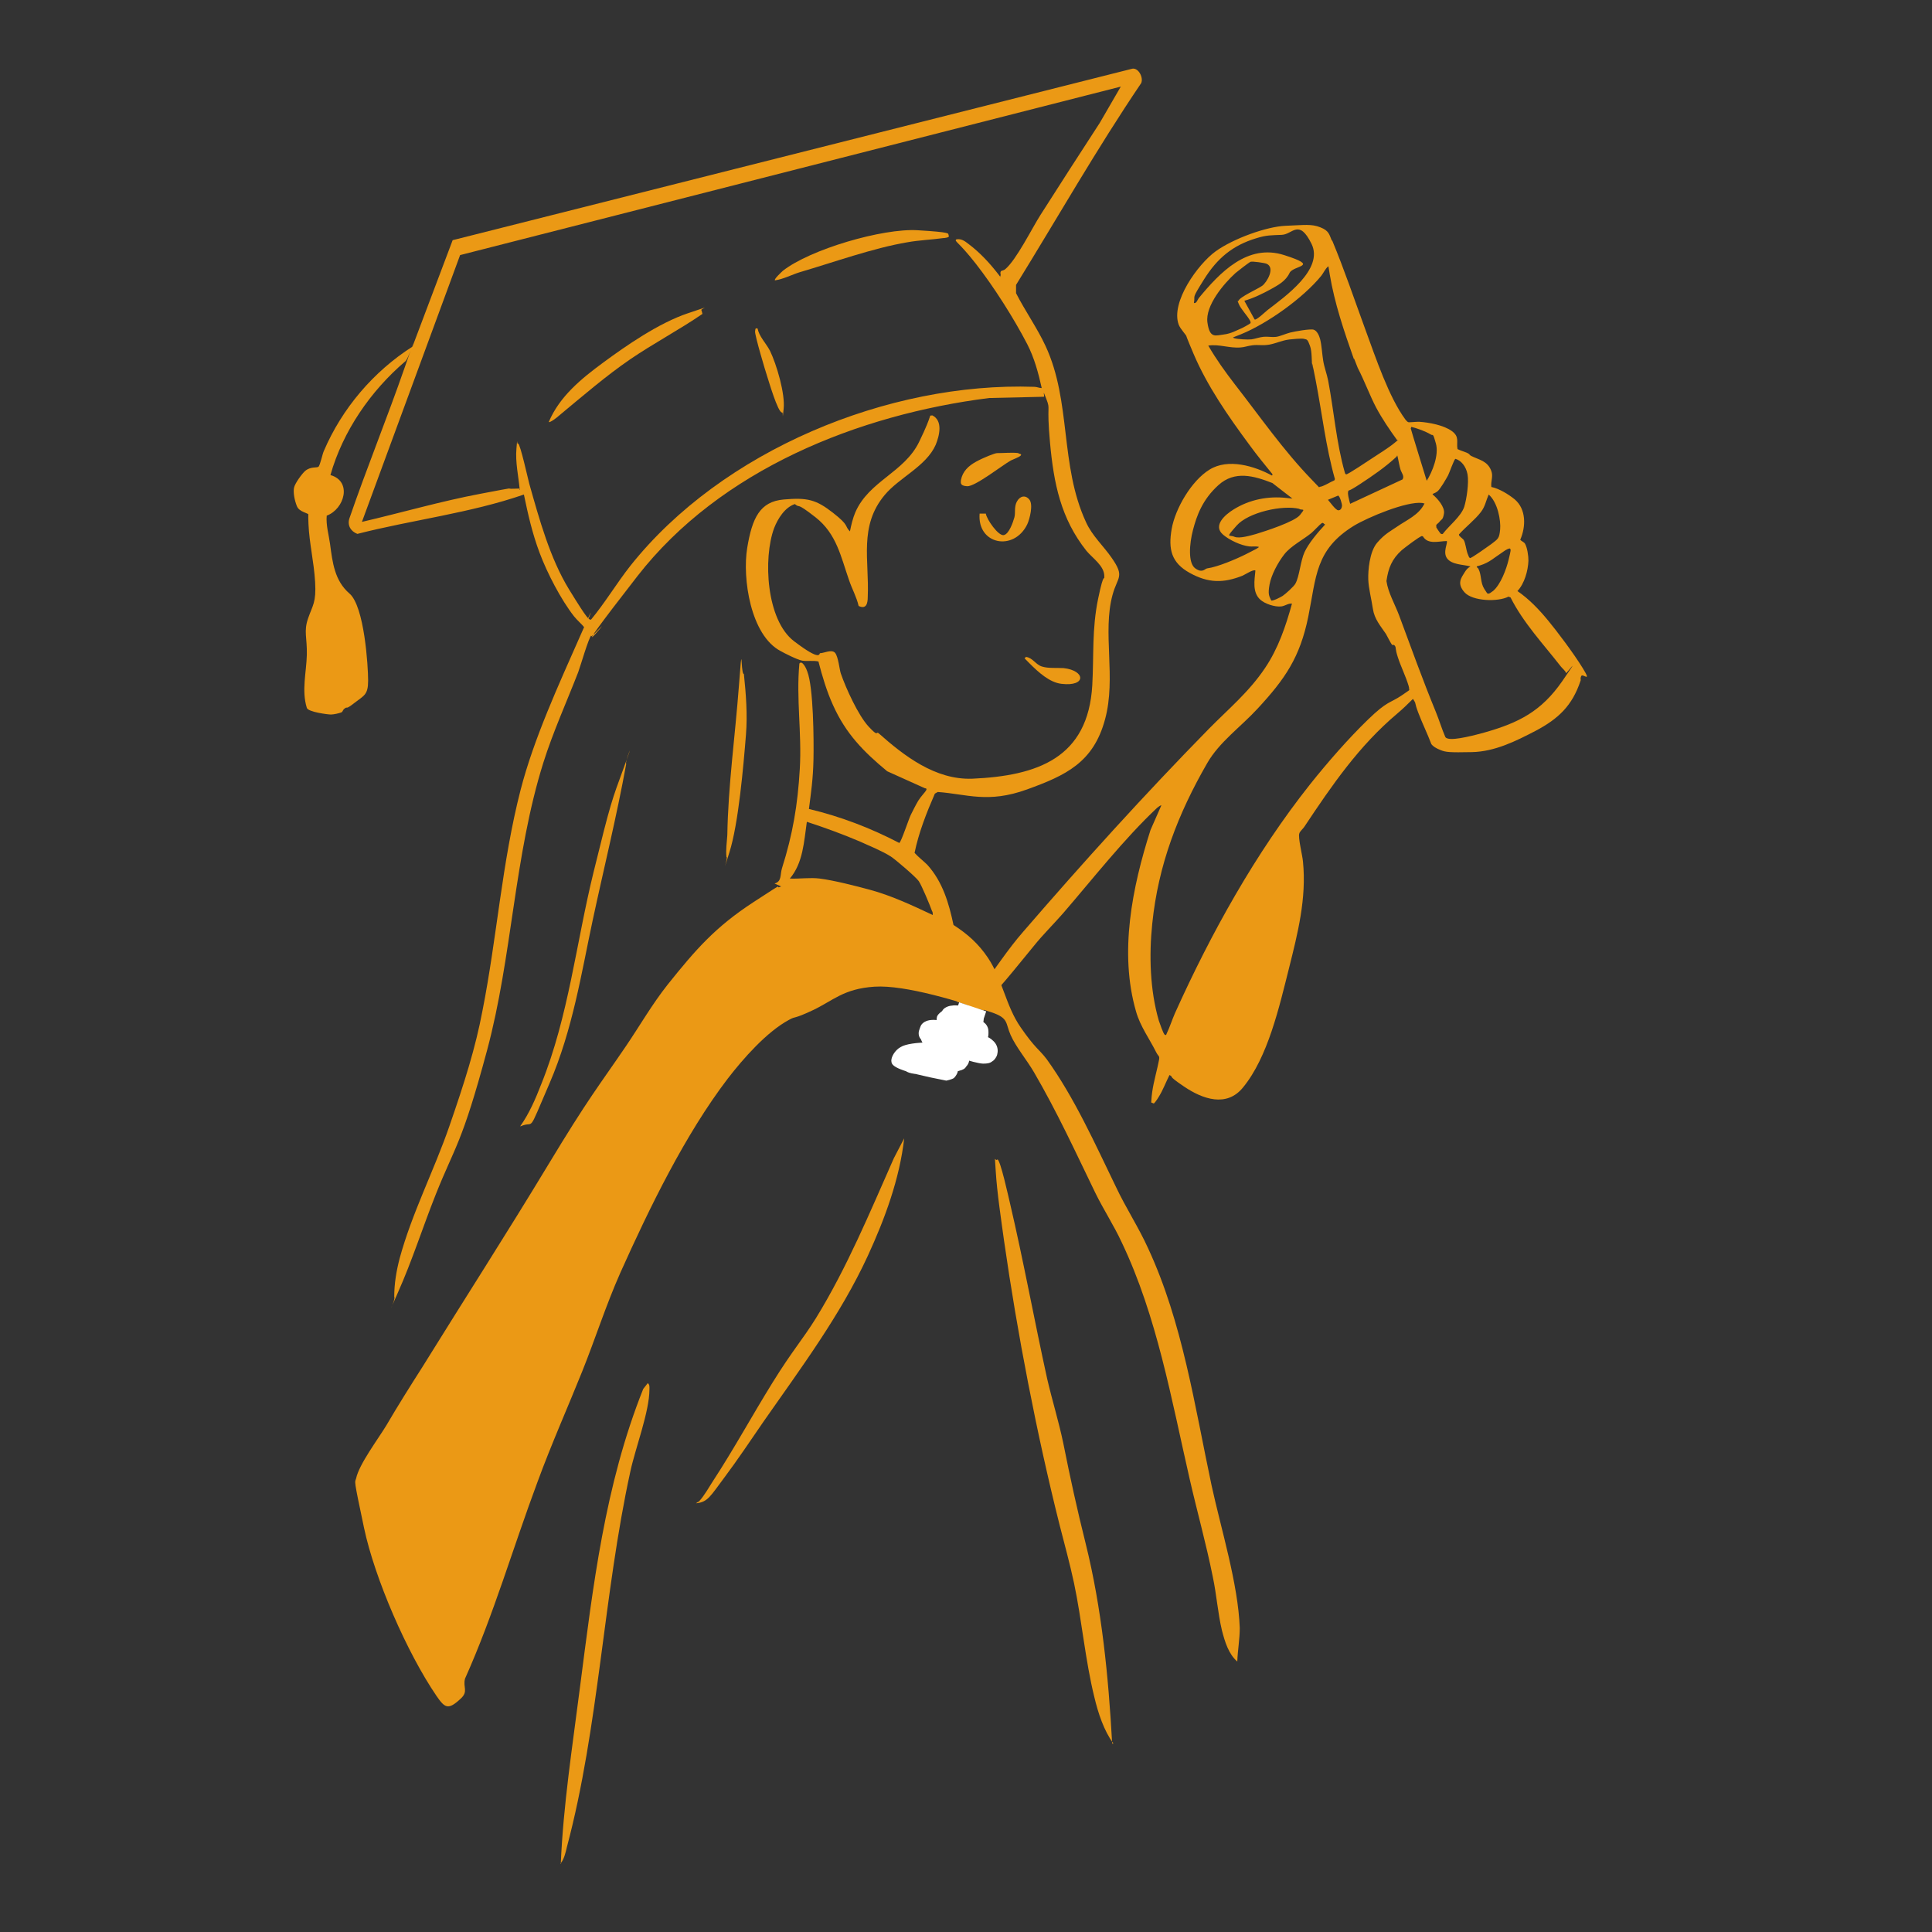 <svg version="1.0" preserveAspectRatio="xMidYMid meet" height="500" viewBox="0 0 375 375" zoomAndPan="magnify" width="500" xmlns:xlink="http://www.w3.org/1999/xlink" xmlns="http://www.w3.org/2000/svg"><rect x="0" y="0" width="375" height="375" fill="#333333" stroke="none"/><defs><clipPath id="6f36be30da"><path clip-rule="nonzero" d="M 187 43 L 309 43 L 309 215 L 187 215 Z M 187 43"></path></clipPath><clipPath id="94c2b8ddc4"><path clip-rule="nonzero" d="M 236.004 36.066 L 332.375 73.816 L 270.281 232.336 L 173.91 194.59 Z M 236.004 36.066"></path></clipPath><clipPath id="b589d50ff3"><path clip-rule="nonzero" d="M 236.004 36.066 L 332.375 73.816 L 270.281 232.336 L 173.91 194.59 Z M 236.004 36.066"></path></clipPath><clipPath id="0e3b564860"><path clip-rule="nonzero" d="M 57 13.168 L 240.602 13.168 L 240.602 332 L 57 332 Z M 57 13.168"></path></clipPath><clipPath id="def06ed73e"><path clip-rule="nonzero" d="M 108 268 L 127 268 L 127 361.918 L 108 361.918 Z M 108 268"></path></clipPath><clipPath id="a60ce73188"><path clip-rule="nonzero" d="M 173 197 L 193.664 197 L 193.664 209.762 L 173 209.762 Z M 173 197"></path></clipPath><clipPath id="3a4ea050fb"><path clip-rule="nonzero" d="M 183.676 209.75 C 174.301 207.949 173.102 206.977 173.027 206.074 C 172.875 205.25 173.703 203.824 174.828 203.227 C 176.777 202.027 183.453 202.176 185.703 202.852 C 186.828 203.227 187.801 203.75 188.027 204.5 C 188.328 205.176 187.875 206.676 187.352 207.277 C 186.977 207.652 186.301 207.875 185.703 207.875 C 185.027 207.801 184.352 207.277 183.527 206.676 C 182.176 205.699 179.551 203.527 178.875 202.027 C 178.426 201.051 178.352 199.852 178.727 199.102 C 179.027 198.5 179.777 198.051 180.75 197.977 C 183 197.676 190.801 200.375 192.602 201.875 C 193.352 202.477 193.652 203.227 193.652 203.977 C 193.652 204.652 193.277 205.625 192.602 206 C 191.625 206.602 189.301 206.301 187.652 205.699 C 185.551 204.875 182.027 202.176 181.277 200.824 C 180.977 200.152 181.051 199.551 181.203 198.949 C 181.426 198.426 181.875 197.824 182.402 197.527 C 182.852 197.227 183.602 197.074 184.203 197.227 C 184.801 197.375 186.078 198.727 186.078 198.727 C 186.078 198.727 183.977 197.449 184.051 197.152 C 184.125 196.926 185.402 197.074 186.301 197.152 C 187.652 197.301 190.125 197.676 191.027 198.5 C 191.625 199.102 191.926 200.074 191.852 200.75 C 191.852 201.352 191.551 202.027 191.027 202.402 C 190.203 203 187.953 203.449 186.828 203.074 C 185.703 202.777 184.277 200.75 184.125 200.902 C 184.051 200.977 184.875 202.176 184.801 202.176 C 184.652 202.25 183.977 201.875 183.75 201.5 C 183.375 200.902 183 199.777 183.227 199.027 C 183.453 198.277 184.727 197.227 185.551 197.152 C 186.375 197.074 187.801 197.902 188.176 198.652 C 188.551 199.25 188.402 200.449 188.027 201.125 C 187.727 201.727 186.676 202.324 185.926 202.402 C 185.25 202.477 184.125 201.949 183.676 201.426 C 183.227 200.824 183 199.625 183.227 198.949 C 183.602 198.199 185.027 197.152 185.852 197.152 C 186.602 197.074 187.652 197.75 188.027 198.352 C 188.402 199.027 188.477 200.152 188.176 200.824 C 187.875 201.5 186.977 202.25 186.227 202.402 C 185.477 202.477 183.902 201.5 183.902 201.574 C 183.828 201.652 184.727 202.25 184.801 202.176 C 184.801 202.176 183.602 201.5 183.375 200.902 C 183.152 200.301 183.078 199.102 183.453 198.5 C 183.902 197.75 185.328 197 186.152 197.152 C 187.125 197.301 188.926 200.074 188.926 200.074 C 188.926 200.074 186.602 198.125 186.828 197.824 C 186.977 197.449 190.203 197.902 191.027 198.5 C 191.551 198.875 191.852 199.551 191.852 200.152 C 191.926 200.824 191.625 201.949 191.027 202.402 C 190.277 203 188.777 203.152 187.5 203.074 C 185.703 202.926 182.027 201.949 181.277 200.824 C 180.902 200.152 181.051 199.027 181.5 198.426 C 181.953 197.75 183.375 197.074 184.203 197.227 C 184.875 197.375 185.102 198.574 186 199.176 C 187.5 200.152 191.402 200.676 192.602 201.875 C 193.352 202.625 193.727 203.824 193.578 204.574 C 193.5 205.102 193.051 205.699 192.602 206 C 192.152 206.375 191.625 206.449 190.801 206.449 C 189 206.375 183.977 204.574 181.801 203.527 C 180.375 202.852 179.027 202.25 178.578 201.5 C 178.203 200.902 178.277 200.227 178.5 199.699 C 178.652 199.176 179.027 198.5 179.625 198.277 C 180.301 197.977 181.578 197.977 182.477 198.5 C 183.676 199.176 184.652 201.949 185.703 202.852 C 186.375 203.449 187.352 203.375 187.727 203.977 C 188.176 204.5 188.25 205.625 188.027 206.227 C 187.801 206.902 187.203 207.426 186.301 207.801 C 184.352 208.551 176.852 209.074 175.727 207.801 C 175.125 206.977 175.652 204.574 176.551 203.977 C 177.828 203.074 182.777 204.652 184.203 205.25 C 184.875 205.477 185.25 205.777 185.551 206.152 C 185.852 206.602 186 207.277 185.926 207.727 C 185.926 208.25 185.551 208.852 185.176 209.227 C 184.801 209.527 183.676 209.75 183.676 209.75"></path></clipPath><clipPath id="eb70760667"><path clip-rule="nonzero" d="M 184.605 196.613 L 188.863 196.613 L 188.863 200.297 L 184.605 200.297 Z M 184.605 196.613"></path></clipPath><clipPath id="34ab318c5e"><path clip-rule="nonzero" d="M 188.852 197.902 C 186.977 200.977 185.176 200.375 184.801 199.777 C 184.426 199.102 184.727 197.301 185.328 196.852 C 185.926 196.324 188.328 197 188.328 197"></path></clipPath><clipPath id="c1a38e50b5"><path clip-rule="nonzero" d="M 183.918 196.746 L 190.09 196.746 L 190.09 206.523 L 183.918 206.523 Z M 183.918 196.746"></path></clipPath><clipPath id="d9447a9ad2"><path clip-rule="nonzero" d="M 190.051 199.551 C 188.027 205.852 187.801 206.152 187.277 206.301 C 186.75 206.527 185.625 206.602 185.102 206.227 C 184.5 205.852 183.902 204.352 183.977 203.602 C 184.125 202.926 184.875 202.176 185.477 201.949 C 186.078 201.727 187.125 201.949 187.652 202.324 C 188.176 202.699 188.703 203.676 188.625 204.277 C 188.625 204.949 188.102 205.852 187.5 206.227 C 186.977 206.527 185.926 206.602 185.328 206.375 C 184.727 206.074 184.125 205.477 183.977 204.652 C 183.676 203.152 185.027 199.25 185.703 197.977 C 186.078 197.375 186.453 197.074 186.902 196.926 C 187.426 196.699 188.102 196.699 188.551 196.852 C 189 197 189.527 197.449 189.828 197.902 C 190.051 198.352 190.051 199.551 190.051 199.551"></path></clipPath><clipPath id="87af3f4da3"><path clip-rule="nonzero" d="M 184.625 196.527 L 189.359 196.527 L 189.359 201.301 L 184.625 201.301 Z M 184.625 196.527"></path></clipPath><clipPath id="107b329f8f"><path clip-rule="nonzero" d="M 188.777 197.449 C 189.453 199.324 189.152 200.301 188.625 200.676 C 188.176 201.125 187.203 201.352 186.602 201.199 C 186 201.051 185.25 200.375 185.027 199.777 C 184.801 199.176 184.953 198.199 185.328 197.676 C 185.703 197.227 186.602 196.699 187.203 196.777 C 187.801 196.777 188.703 197.301 189.078 197.824 C 189.375 198.352 189.453 199.324 189.227 199.926 C 189 200.449 188.176 201.125 187.578 201.277 C 186.902 201.352 185.625 200.75 185.176 200.227 C 184.801 199.852 184.652 199.176 184.652 198.727 C 184.652 198.199 184.953 197.602 185.328 197.227 C 185.625 196.852 186.227 196.551 186.75 196.551 C 187.277 196.477 188.328 197 188.328 197"></path></clipPath><clipPath id="df2e9fae63"><path clip-rule="nonzero" d="M 185.016 197.066 L 189.312 197.066 L 189.312 200.672 L 185.016 200.672 Z M 185.016 197.066"></path></clipPath><clipPath id="9ea22e1e98"><path clip-rule="nonzero" d="M 189.301 198.352 C 187.426 201.352 185.625 200.824 185.25 200.152 C 184.801 199.551 185.176 197.676 185.777 197.227 C 186.375 196.777 188.703 197.449 188.703 197.449"></path></clipPath><clipPath id="a0a3018bd7"><path clip-rule="nonzero" d="M 182.383 195.105 L 190.922 195.105 L 190.922 200.266 L 182.383 200.266 Z M 182.383 195.105"></path></clipPath><clipPath id="b4438644aa"><path clip-rule="nonzero" d="M 188.625 200.227 C 183.375 199.477 183 199.25 182.777 198.801 C 182.477 198.199 182.551 196.625 183 196.027 C 183.375 195.5 184.352 195.125 185.027 195.199 C 185.625 195.277 186.527 195.875 186.828 196.477 C 187.051 197 187.051 198.051 186.75 198.652 C 186.453 199.176 185.625 199.777 184.953 199.852 C 184.277 199.926 183.375 199.477 182.926 199.027 C 182.551 198.5 182.25 197.449 182.477 196.852 C 182.777 196.176 183.75 195.426 184.727 195.199 C 186.152 194.902 189.676 195.727 190.5 196.699 C 190.953 197.227 191.027 198.199 190.727 198.801 C 190.5 199.402 188.625 200.227 188.625 200.227"></path></clipPath><clipPath id="ca366b318e"><path clip-rule="nonzero" d="M 181.789 195.398 L 190.027 195.398 L 190.027 200.348 L 181.789 200.348 Z M 181.789 195.398"></path></clipPath><clipPath id="1cb45b5058"><path clip-rule="nonzero" d="M 187.875 200.227 C 182.852 200 182.477 199.699 182.176 199.25 C 181.875 198.727 181.652 197.676 181.953 197.152 C 182.328 196.477 183.676 195.652 184.352 195.652 C 185.027 195.652 185.852 196.324 186.152 196.926 C 186.453 197.449 186.453 198.5 186.152 199.027 C 185.852 199.625 185.027 200.227 184.352 200.301 C 183.75 200.375 182.777 200 182.328 199.477 C 181.953 199.027 181.652 197.977 181.875 197.375 C 182.176 196.625 183.227 195.949 184.125 195.652 C 185.25 195.277 187.426 195.426 188.402 195.727 C 189 195.949 189.527 196.176 189.75 196.699 C 190.051 197.301 190.125 198.652 189.75 199.25 C 189.453 199.852 187.875 200.227 187.875 200.227"></path></clipPath></defs><g clip-path="url(#6f36be30da)"><g clip-path="url(#94c2b8ddc4)"><g clip-path="url(#b589d50ff3)"><path fill-rule="nonzero" fill-opacity="1" d="M 258.574 46.672 C 260.949 52.383 262.84 58.02 264.957 63.801 C 267.078 69.582 269.59 77.113 272.793 81.441 C 272.949 81.617 273.141 81.863 273.336 81.941 C 273.535 82.016 274.969 81.84 275.473 81.867 C 277.41 82 280.172 82.512 281.773 83.652 C 283.375 84.793 282.637 85.809 282.902 87.168 C 283.473 87.449 284.086 87.629 284.68 87.863 C 285.27 88.094 285.191 88.293 285.52 88.477 C 287.09 89.262 288.727 89.449 289.449 91.383 C 289.879 92.461 289.324 93.438 289.469 94.52 C 290.996 94.836 292.785 95.934 293.996 96.918 C 296.262 98.832 296.188 102.219 295.086 104.746 C 295.125 104.934 295.766 105.184 295.984 105.496 C 296.434 106.242 296.684 107.934 296.668 108.84 C 296.586 110.797 295.902 113.266 294.535 114.723 C 296.82 116.301 298.715 118.293 300.453 120.398 C 302.191 122.5 305.379 126.711 307.223 129.707 C 309.066 132.707 307.16 130.594 306.91 131.234 C 306.656 131.879 306.914 131.809 306.777 132.152 C 305.168 136.988 302.469 139.516 298.086 141.84 C 294.223 143.855 290.125 145.895 285.707 145.984 C 281.285 146.074 280.637 145.992 279.648 145.605 C 278.664 145.219 278.129 144.84 277.828 144.438 C 277.047 142.367 276.059 140.383 275.277 138.312 C 274.492 136.242 274.91 136.633 274.441 135.938 C 273.977 135.242 274.402 135.75 274.184 135.723 C 273.246 136.664 272.238 137.637 271.223 138.492 C 263.746 144.785 258.535 152.418 253.152 160.5 C 252.879 160.906 252.301 161.363 252.195 161.777 C 251.906 162.516 252.828 166.121 252.906 167.234 C 253.625 174.402 251.883 181.18 250.172 188.02 C 248.312 195.375 246.109 205.215 241.242 211.105 C 238.07 214.988 233.422 213.336 229.824 210.902 C 226.223 208.469 228.031 209.234 227 208.66 C 226.273 210.082 225.723 211.633 224.848 212.996 C 224.664 213.32 223.953 214.41 223.617 214.391 C 223.402 214.363 223.457 213.93 223.465 213.762 C 223.594 211.254 224.164 209.367 224.707 206.965 C 225.25 204.559 225.02 205.438 224.41 204.23 C 223.102 201.609 221.312 199.203 220.504 196.324 C 217.188 184.891 219.773 172.188 223.312 161.109 L 225.426 156.301 C 225.121 156.352 224.836 156.637 224.613 156.777 C 218.121 162.887 212.172 170.52 206.332 177.281 C 204.48 179.402 202.445 181.395 200.672 183.602 C 197 188.027 193.688 192.422 189.402 196.379 C 188.875 196.855 188.23 197.344 187.535 196.789 C 186.844 196.23 187.676 195.418 187.859 195.094 C 188.48 193.797 189.496 192.945 190.324 191.848 C 193.047 188.242 195.656 184.199 198.633 180.812 C 210.199 167.414 222.145 154.215 234.562 141.547 C 238.441 137.602 242.383 134.367 245.531 129.68 C 248.09 125.902 249.574 121.531 250.773 117.16 C 250.008 117.086 249.457 117.613 248.684 117.707 C 247.434 117.844 245.52 117.207 244.637 116.406 C 243.031 114.98 243.508 112.605 243.672 110.734 C 243.266 110.461 241.648 111.539 241.168 111.746 C 237.469 113.199 234.566 113.203 230.957 111.219 C 227.352 109.238 226.73 106.605 227.422 102.664 C 228.113 98.723 231.262 93.297 234.781 91.145 C 238.387 88.914 243.477 90.453 246.906 92.309 L 247 92.059 C 245.504 90.219 243.922 88.293 242.48 86.305 C 238.387 80.773 234.309 74.906 231.648 68.629 C 228.984 62.348 230.98 66.547 230.574 65.703 C 230.164 64.859 229.152 63.949 228.781 63.008 C 227.195 58.629 232.527 51.27 235.941 48.793 C 239.359 46.316 245.859 43.969 249.559 43.824 C 253.258 43.68 254.547 43.441 256.273 44.121 C 258 44.797 257.996 45.535 258.508 46.703 Z M 231.684 58.793 C 232.227 59.008 232.438 58.18 232.672 57.871 C 236.789 52.883 242.133 47.234 249.266 49.516 C 256.398 51.797 251.012 51.449 250.293 52.992 C 249.578 54.531 248.125 55.328 246.676 56.129 C 245.223 56.926 243.312 57.883 241.523 58.379 L 243.52 62.008 C 243.824 62.242 245.664 60.457 246.062 60.156 C 249.332 57.625 257.012 52.266 254.562 47.32 C 252.117 42.379 250.898 45.488 248.812 45.582 C 246.727 45.676 245.84 45.613 243.828 46.246 C 239.242 47.637 236.277 50.121 233.699 54.23 C 231.121 58.344 232.055 57.117 231.734 58.812 Z M 262.777 69.664 C 260.887 64.312 259.035 58.863 258.102 53.262 C 257.164 47.656 258.062 51.766 257.793 51.719 C 257.219 52.176 256.906 52.965 256.461 53.527 C 252.945 57.844 245.996 62.805 240.852 64.891 C 235.711 66.973 239.762 65.203 239.301 65.363 C 239.371 65.617 239.391 65.57 239.586 65.648 C 240.25 65.848 242.258 65.953 242.918 65.867 C 243.574 65.785 244.449 65.445 245.273 65.371 C 246.102 65.297 246.879 65.484 247.656 65.391 C 248.434 65.297 249.551 64.77 250.438 64.547 C 251.32 64.324 254.32 63.789 254.98 63.992 C 255.641 64.191 256.059 65.156 256.242 65.852 C 256.547 67.109 256.617 68.676 256.832 70.012 C 257.051 71.348 257.539 72.566 257.805 73.922 C 258.902 79.699 259.398 85.988 261.004 91.625 C 261.047 91.812 261.086 92 261.281 92.074 C 261.531 92.172 265.633 89.398 266.242 89.008 C 267.633 88.074 269.418 87.008 270.68 85.965 C 271.941 84.922 271.188 85.539 271.176 85.422 C 269.734 83.434 268.254 81.258 267.105 79.102 C 265.957 76.945 264.824 73.883 263.527 71.379 L 262.844 69.633 Z M 245.824 51.184 C 245.426 51.027 243.062 50.672 242.719 50.82 C 242.375 50.973 240.332 52.562 239.82 52.988 C 237.535 55.051 233.922 59.328 234.359 62.574 C 234.797 65.82 235.992 65.094 237.477 64.934 C 238.961 64.773 240.156 64.047 240.617 63.887 C 241.078 63.727 242.688 62.82 242.727 62.723 C 242.766 62.621 242.723 62.434 242.664 62.297 C 242.145 61.297 240.836 59.988 240.434 58.977 C 240.035 57.965 240.285 58.633 240.383 58.387 C 240.691 57.598 244.125 56.098 244.996 55.469 C 245.867 54.844 247.648 51.898 245.773 51.164 Z M 253.141 65.777 C 252.629 65.633 250.84 65.84 250.25 65.895 C 248.812 66.074 247.676 66.652 246.387 66.887 C 245.102 67.121 244.172 66.875 243.09 67.02 C 242.012 67.164 241.578 67.395 240.82 67.438 C 238.695 67.633 236.594 66.75 234.527 67.082 C 236.055 69.727 237.824 72.184 239.711 74.633 C 244.559 80.855 249.105 87.418 254.617 93.109 C 260.129 98.797 255.504 94.48 256.125 94.496 C 256.742 94.508 258.34 93.484 259.008 93.234 L 259.105 92.988 C 257.316 86.652 256.609 80.172 255.363 73.762 C 254.117 67.355 254.84 72.191 254.746 71.414 C 254.531 70.078 254.707 68.324 254.262 67.125 C 253.82 65.93 253.723 65.891 253.191 65.797 Z M 276.875 93.402 C 278.062 91.531 279.316 88.324 278.711 86.094 C 278.105 83.863 278.148 84.621 277.742 84.348 C 276.586 83.668 275.188 83.176 273.941 82.859 L 273.828 83.156 C 273.777 83.137 276.941 93.371 276.941 93.371 Z M 278.746 102.273 C 278.73 102.324 279.555 103.559 279.652 103.598 C 279.801 103.656 279.898 103.695 280.039 103.633 C 281.227 102.051 283.586 100.242 284.203 98.379 C 284.684 96.859 285.133 93.676 284.848 92.082 C 284.559 90.492 283.578 89.367 282.5 89.059 C 282.246 89.129 281.32 91.785 281.078 92.258 C 280.688 92.961 279.582 94.918 279.004 95.375 C 278.426 95.832 277.992 95.773 278.082 95.98 C 278.984 96.73 280.492 98.406 280.273 99.684 C 280.059 100.965 279.801 100.75 279.438 101.238 C 279.078 101.723 278.605 101.766 278.816 102.246 Z M 272.227 93.059 C 272.645 92.426 272.039 91.793 271.836 91.145 C 271.637 90.496 271.48 89.582 271.32 88.836 C 271.156 88.086 271.219 88.512 271.043 88.668 C 268.891 90.672 266.402 92.375 263.953 93.977 C 261.504 95.578 261.953 95.016 261.738 95.27 C 261.438 95.609 261.922 97.277 262.062 97.789 Z M 288.957 95.973 C 288.406 97.234 288.285 98.27 287.457 99.367 C 286.289 100.902 284.504 102.254 283.188 103.73 C 283.07 104.027 283.953 104.539 284.121 104.836 C 284.461 105.422 284.578 106.723 284.859 107.457 C 285.141 108.195 285.109 108.125 285.316 108.32 C 285.562 108.418 288.98 105.941 289.449 105.613 C 290.762 104.59 291 104.57 291.172 102.816 C 291.348 101.062 290.711 97.453 288.91 95.953 Z M 276.531 97.762 C 276.383 97.707 276.234 97.648 276.02 97.621 C 272.965 97.277 265.469 100.43 262.781 102.055 C 255.277 106.688 255.512 111.902 253.934 119.707 C 252.316 127.613 249.434 131.777 244.102 137.543 C 240.914 141.02 236.664 144.023 234.324 148.117 C 228.645 157.961 224.809 167.898 223.652 179.285 C 223.016 185.41 223.203 192.199 224.93 198.113 C 225.09 198.574 225.801 200.676 226.078 200.84 C 226.355 201.008 226.383 200.789 226.441 200.641 C 227.062 199.348 227.484 197.977 228.059 196.664 C 235.031 181.18 243.711 165.566 254.285 152.234 C 257.641 148.027 261.672 143.402 265.523 139.672 C 269.375 135.945 269.691 136.582 272.094 134.961 C 274.492 133.34 273.453 133.957 273.473 133.906 C 273.57 133.66 273.469 133.336 273.398 133.082 C 272.855 131.273 271.926 129.43 271.332 127.605 C 270.738 125.777 271.023 125.773 270.773 125.395 C 270.523 125.012 270.43 125.258 270.23 125.18 C 269.945 124.898 269.324 123.574 269.016 123.055 C 267.969 121.504 266.781 120.188 266.48 118.191 C 266.18 116.195 265.645 114.219 265.582 112.488 C 265.523 110.754 265.809 107.113 267.293 105.359 C 268.777 103.605 270.031 103.016 271.129 102.25 C 273.012 100.938 275.375 99.984 276.461 97.793 Z M 289.195 115.133 C 289.195 115.133 289.734 114.773 289.82 114.695 C 291.277 113.445 292.371 110.516 292.82 108.641 C 293.27 106.766 293.309 106.668 293.051 106.453 C 292.508 106.527 291.93 106.984 291.461 107.312 C 289.934 108.309 289.152 109.141 287.324 109.734 C 285.5 110.328 286.824 109.707 286.734 109.785 C 286.434 110.125 286.914 110.199 286.984 110.453 C 287.594 111.66 287.32 113.09 288.098 114.305 C 288.871 115.52 288.703 115.227 289.125 115.164 Z M 259.66 96.223 L 257.754 97.012 C 258.152 97.453 259.246 99.02 259.75 99.047 C 260.25 99.07 260.445 98.578 260.48 98.195 C 260.516 97.809 260.043 96.258 259.727 96.191 Z M 285.367 109.934 C 283.977 109.559 281.844 109.633 280.898 108.41 C 279.953 107.188 281.113 105.25 280.805 105.016 C 279.262 105.039 277.16 105.75 276.203 104.125 L 276.004 104.047 C 275.531 104.09 272.598 106.355 272.086 106.781 C 270.152 108.527 269.473 110.254 269.109 112.785 C 269.43 115.02 270.727 117.234 271.539 119.375 C 273.895 125.707 276.125 131.93 278.691 138.172 C 279.363 139.801 279.848 141.469 280.535 143.051 C 280.676 143.273 280.844 143.285 281.039 143.359 C 282.43 143.734 286.637 142.594 288.168 142.168 C 294.828 140.281 299.172 138.055 303.215 132.238 C 307.258 126.422 303.953 130.934 303.953 130.648 C 303.969 130.312 303.148 129.648 302.93 129.336 C 299.559 125 295.691 120.922 293.195 115.961 L 292.801 115.805 C 290.734 116.875 285.789 116.703 284.254 114.961 C 282.715 113.223 283.66 112.113 284.305 111.055 C 284.945 109.996 285.496 110.043 285.387 109.887 Z M 244.227 106.117 C 243.648 106 243.086 106.125 242.484 106.059 C 240.852 105.875 238.637 104.836 237.402 103.781 C 235.312 101.996 237.855 99.863 239.434 98.887 C 242.52 96.965 246.098 96.258 249.703 96.648 C 253.309 97.035 250.984 97.148 250.676 96.629 L 246.965 93.754 C 243.363 92.344 239.672 91.297 236.504 94.152 C 233.336 97.012 232.266 100.176 231.559 102.859 C 230.848 105.543 230.57 109.305 231.996 110.316 C 233.418 111.332 233.855 110.363 234.328 110.32 C 236.371 110.039 239.926 108.527 241.836 107.57 C 243.75 106.609 244.387 106.293 244.328 106.152 Z M 252.227 98.773 C 248.965 97.953 242.289 99.438 240.027 102.02 C 237.762 104.605 238.609 103.746 239.578 104.18 C 240.547 104.617 242.816 103.91 243.77 103.656 C 245.574 103.113 251.309 101.262 252.332 99.953 C 253.359 98.648 253.035 99.035 252.258 98.844 Z M 257.191 101.801 C 256.941 101.703 256.844 101.379 256.547 101.547 C 256.254 101.719 254.973 103.094 254.555 103.441 C 252.957 104.754 250.547 105.973 249.289 107.586 C 248.031 109.199 246.75 111.598 246.418 113.461 C 246.086 115.324 246.305 115.637 246.746 116.551 C 247.02 116.715 248.66 115.875 248.973 115.656 C 249.512 115.301 251.184 113.793 251.445 113.27 C 252.223 111.863 252.426 108.871 253.203 107.184 C 253.977 105.492 255.695 103.434 257.172 101.848 Z M 257.191 101.801" fill="#eb9915"></path></g></g></g><g clip-path="url(#0e3b564860)"><path fill-rule="nonzero" fill-opacity="1" d="M 181.457 154.043 C 179.848 157.742 178.32 161.602 177.516 165.543 C 178.32 166.426 179.203 167.07 180.008 167.875 C 182.984 171.172 184.188 175.352 185.074 179.535 C 187.809 181.305 189.898 183.152 191.746 185.887 C 194.641 190.23 195.207 195.215 198.102 199.395 C 200.996 203.578 201.559 203.496 203.164 205.586 C 208.555 213.066 212.574 222.07 216.594 230.352 C 218.523 234.453 221.016 238.234 222.867 242.336 C 229.539 256.727 231.871 272.809 235.168 288.328 C 237.02 296.852 240.316 307.387 240.637 315.988 C 240.637 318.16 240.234 320.332 240.156 322.504 C 238.465 321.055 237.742 318.645 237.18 316.473 C 236.375 313.094 236.133 309.477 235.41 306.098 C 234.125 299.668 232.355 293.395 230.906 287.043 C 227.371 271.602 224.555 255.441 217.719 241.129 C 216.191 237.832 214.184 234.777 212.574 231.48 C 208.715 223.52 205.176 215.801 200.672 208.078 C 199.305 205.746 197.215 203.254 196.172 200.922 C 195.125 198.59 195.848 197.625 192.473 196.5 C 186.52 194.492 175.746 191.113 169.715 191.516 C 163.684 191.918 161.676 194.25 157.734 196.098 C 153.793 197.949 154.598 197.145 153.152 197.949 C 148.809 200.281 144.227 205.508 141.25 209.367 C 132.969 220.223 126.055 234.453 120.426 247 C 117.609 253.352 115.602 259.703 113.027 266.137 C 110.453 272.57 106.996 280.367 104.344 287.605 C 99.598 300.309 95.82 313.418 90.27 325.801 C 89.789 327.488 90.996 328.293 89.387 329.738 C 86.973 331.992 86.332 331.508 84.723 329.176 C 79.012 320.812 72.742 306.422 70.652 296.531 C 68.559 286.641 68.883 287.848 69.121 286.961 C 69.688 284.227 73.383 279.324 74.992 276.668 C 77.246 272.809 79.578 269.109 81.988 265.332 C 90.109 252.227 98.391 239.359 106.352 226.172 C 114.312 212.984 116.164 210.895 121.469 203.094 C 124.203 199.074 126.535 194.973 129.59 191.113 C 135.059 184.277 138.84 179.938 146.234 175.113 C 153.633 170.289 149.773 172.859 151.625 172.055 L 150.336 171.492 C 151.785 171.09 151.383 169.805 151.785 168.52 C 153.875 161.926 154.84 156.215 155.242 149.219 C 155.645 142.223 154.52 135.629 155.16 128.797 C 155.723 127.992 156.609 130.004 156.688 130.324 C 157.895 133.379 157.977 143.672 157.895 147.449 C 157.816 151.23 157.414 153.883 157.012 157.02 C 163.121 158.469 168.992 160.719 174.539 163.613 C 174.863 163.613 176.391 158.949 176.793 158.145 C 177.195 157.34 177.758 156.215 178.238 155.41 C 178.723 154.609 179.605 153.723 179.766 153.402 C 179.926 153.078 179.766 153 179.527 153 L 172.207 149.703 C 167.543 145.844 164.168 142.387 161.676 136.836 C 160.469 134.184 159.582 131.207 158.859 128.395 C 157.816 128.152 156.688 128.395 155.723 128.234 C 154.758 128.07 152.105 126.707 151.543 126.383 C 145.672 123.328 144.066 112.23 145.031 106.363 C 145.996 100.492 147.523 97.355 152.105 96.953 C 156.688 96.551 158.379 96.953 161.676 99.527 C 164.973 102.102 163.844 102.02 164.973 103.145 C 165.211 101.938 165.535 100.57 166.016 99.445 C 168.672 93.336 175.504 91.727 178.398 85.777 C 181.293 79.828 180.09 80.793 180.973 80.629 C 183.062 81.676 182.34 84.57 181.617 86.34 C 179.766 90.52 174.539 92.691 171.727 96.07 C 166.66 102.102 168.75 108.773 168.43 115.852 C 168.43 117.055 168.188 118.344 166.66 117.617 C 166.258 115.852 165.375 114.32 164.809 112.633 C 163.203 108.051 162.398 103.629 158.297 100.41 C 154.195 97.195 155.484 98.805 154.277 97.84 C 152.348 98.48 150.98 100.652 150.258 102.504 C 148.086 108.371 148.73 120.352 154.117 124.453 C 159.504 128.555 158.941 126.785 159.184 126.785 C 159.906 126.785 161.434 125.98 162.078 126.707 C 162.719 127.43 162.961 130.082 163.203 130.727 C 164.168 133.539 166.578 138.848 168.59 141.02 C 170.602 143.188 169.957 141.902 170.52 142.305 C 175.504 146.727 181.535 151.391 188.691 151.148 C 201.398 150.586 211.207 147.129 212.012 132.977 C 212.332 127.105 211.93 122.121 213.137 116.254 C 214.344 110.383 214.344 113.035 214.344 111.828 C 214.344 109.82 212.09 108.371 210.887 106.926 C 205.898 100.652 204.531 93.816 203.809 85.938 C 203.086 78.059 203.969 79.746 203.086 77.414 C 202.199 75.082 202.844 77.012 202.602 77.012 L 191.988 77.254 C 166.578 80.469 139.805 91.164 123.723 111.828 C 107.641 132.496 118.977 119.227 116.402 121.961 C 113.832 124.695 114.957 122.926 114.875 123.086 C 114.152 124.051 112.785 128.957 112.223 130.484 C 109.973 136.273 107.316 142.145 105.469 148.016 C 99.758 166.188 99.438 185.645 94.531 203.898 C 89.629 222.152 88.34 222.395 84.562 231.883 C 82.07 238.152 79.977 244.746 77.246 250.859 C 74.512 256.969 76.922 252.062 76.52 251.742 C 76.52 249.168 76.922 246.758 77.566 244.266 C 79.977 235.418 84.238 227.219 87.215 218.613 C 90.191 210.008 92.281 203.418 93.648 196.18 C 96.461 181.945 97.426 167.391 101.047 153.32 C 103.617 143.352 108.441 132.898 112.625 123.41 C 116.805 113.922 113.27 122.445 113.508 121.879 C 112.867 121.078 112.062 120.434 111.418 119.629 C 108.844 116.332 106.191 111.188 104.746 107.328 C 103.297 103.469 102.492 99.848 101.688 95.988 C 91.234 99.605 80.059 100.895 69.363 103.629 C 68.078 103.145 67.355 101.938 67.836 100.57 C 71.215 90.762 75.152 81.113 78.531 71.383 C 81.906 61.652 79.254 70.016 78.613 70.176 C 71.938 75.887 66.551 83.688 64.137 92.211 C 68.398 93.414 66.871 98.805 63.414 100.09 C 63.254 101.938 63.816 103.789 64.059 105.559 C 64.539 109.176 64.941 112.715 67.836 115.207 C 70.73 117.699 71.453 129.277 71.453 132.094 C 71.453 134.906 70.652 134.988 68.801 136.434 C 66.953 137.883 67.516 137.078 66.953 137.48 C 66.391 137.883 66.629 138.125 66.227 138.285 C 65.828 138.445 64.781 138.688 64.219 138.688 C 63.656 138.688 59.797 138.203 59.555 137.398 C 58.508 134.023 59.473 130.484 59.555 127.105 C 59.633 123.73 58.91 122.605 59.797 120.031 C 60.68 117.457 61.402 116.977 61.164 112.957 C 60.922 108.934 60.035 105.477 59.875 101.699 C 59.715 97.918 60.117 100.172 60.035 100.008 C 59.875 99.527 58.105 99.445 57.625 98.242 C 57.141 97.035 56.902 95.586 57.062 94.703 C 57.223 93.816 58.668 91.887 59.234 91.406 C 60.277 90.52 61.484 90.844 61.805 90.602 C 62.129 90.359 62.609 88.027 62.852 87.547 C 66.391 79.262 72.5 72.105 80.059 67.281 L 87.859 46.617 L 219.812 13.328 C 221.016 13.168 221.98 15.098 221.5 16.141 C 212.895 28.848 205.258 42.273 197.215 55.301 L 197.215 56.91 C 198.984 60.367 201.316 63.664 202.926 67.121 C 207.992 77.977 205.66 90.281 210.805 101.375 C 212.012 104.031 214.184 105.961 215.789 108.293 C 218.363 111.992 216.914 111.91 215.949 115.449 C 213.941 122.766 216.676 131.531 214.504 139.57 C 212.254 148.016 206.863 150.508 199.305 153.242 C 191.746 155.973 187.648 154.125 182.02 153.723 Z M 217.641 16.785 L 89.305 49.512 L 70.25 101.297 C 77.887 99.527 85.605 97.277 93.328 95.828 C 101.047 94.379 97.75 94.945 99.68 94.863 C 101.609 94.781 100.484 94.863 100.887 95.105 C 100.645 92.449 100 89.719 100.242 87.062 C 100.484 84.41 100.242 86.34 100.562 86.098 C 100.965 86.098 102.492 93.016 102.734 93.898 C 104.664 100.734 106.754 108.371 110.453 114.402 C 114.152 120.434 114.312 120.273 114.715 120.273 C 117.449 116.977 119.699 113.195 122.355 109.82 C 140.125 87.465 172.367 74.117 200.754 75.082 C 201.234 75.082 201.719 75.324 202.199 75.324 C 201.559 72.43 200.754 69.453 199.387 66.801 C 196.812 61.816 192.875 55.625 189.414 51.199 C 185.957 46.777 185.152 46.859 185.637 46.457 C 186.602 46.297 187.246 46.777 187.969 47.34 C 190.219 49.031 192.07 51.039 193.758 53.211 C 195.445 55.383 193.758 53.613 194.242 53.453 C 194 52.246 194.562 52.727 195.125 52.246 C 197.297 50.398 200.27 44.367 201.961 41.711 C 205.738 35.762 209.598 29.812 213.457 23.863 L 217.559 16.785 Z M 181.055 177.605 C 181.055 177.281 181.055 177.043 180.891 176.801 C 180.492 175.676 178.883 171.816 178.32 171.012 C 177.758 170.207 173.898 166.91 172.934 166.266 C 171.324 165.223 168.75 164.176 166.98 163.371 C 163.605 161.926 160.066 160.637 156.609 159.512 C 156.047 163.371 155.887 167.473 153.312 170.527 C 155.242 170.609 157.254 170.289 159.102 170.527 C 161.754 170.852 166.176 171.977 168.832 172.699 C 173.012 173.824 177.113 175.754 181.055 177.605 Z M 181.055 177.605" fill="#eb9915"></path></g><path fill-rule="nonzero" fill-opacity="1" d="M 216.113 338.426 C 214.262 335.93 213.137 332.473 212.414 329.418 C 210.645 322.262 210 314.543 208.473 307.305 C 207.668 303.527 206.625 299.746 205.66 295.969 C 201.234 278.359 197.457 258.816 194.883 240.805 C 194.32 236.707 193.516 231.398 193.277 227.379 C 193.035 223.359 193.035 225.609 193.598 225.047 C 194.16 225.047 195.77 232.445 196.008 233.41 C 198.664 244.746 200.754 256.246 203.246 267.582 C 204.211 271.766 205.496 275.863 206.383 280.125 C 207.75 286.961 209.035 292.832 210.723 299.586 C 213.859 312.211 215.148 325.398 215.871 338.426 Z M 216.113 338.426" fill="#eb9915"></path><g clip-path="url(#def06ed73e)"><path fill-rule="nonzero" fill-opacity="1" d="M 108.844 361.824 C 109.328 350.406 111.098 339.066 112.543 327.73 C 115.117 307.867 117.367 288.328 124.848 269.594 L 125.73 268.469 C 126.133 268.789 126.055 269.191 126.055 269.672 C 126.055 274.016 123.32 281.094 122.355 285.594 C 117.129 309.477 116.242 335.207 110.051 358.445 C 109.809 359.492 109.488 360.938 108.766 361.742 Z M 108.844 361.824" fill="#eb9915"></path></g><path fill-rule="nonzero" fill-opacity="1" d="M 135.141 291.867 C 135.141 291.547 135.543 291.625 135.781 291.305 C 136.668 290.34 137.633 288.648 138.355 287.523 C 142.457 281.254 145.996 274.738 149.934 268.387 C 153.875 262.035 155.723 260.105 158.379 255.844 C 164.41 246.035 168.832 235.34 173.496 224.805 L 175.504 220.945 C 174.621 228.824 171.727 236.625 168.43 243.781 C 163.121 255.281 155.484 265.492 148.246 275.863 C 145.754 279.484 143.18 283.344 140.527 286.883 C 137.875 290.418 137.391 291.547 135.141 291.785 Z M 135.141 291.867" fill="#eb9915"></path><path fill-rule="nonzero" fill-opacity="1" d="M 100.965 218.613 C 102.734 216.121 103.941 213.305 105.066 210.41 C 110.375 197.223 111.82 183.074 115.199 169.324 C 118.574 155.574 118.734 155.41 121.148 148.816 C 123.559 142.223 121.148 148.176 121.551 148.254 C 119.699 158.469 117.207 168.52 115.035 178.648 C 112.867 188.781 111.176 199.797 106.676 210.25 C 102.172 220.703 103.941 217.328 101.047 218.613 Z M 100.965 218.613" fill="#eb9915"></path><path fill-rule="nonzero" fill-opacity="1" d="M 144.387 130.805 C 144.789 134.664 145.109 138.688 144.789 142.625 C 144.305 148.656 143.34 159.914 141.57 165.461 C 139.805 171.012 141.41 166.266 141.008 166.348 C 140.848 164.898 141.09 163.453 141.172 162.086 C 141.332 152.438 142.699 142.789 143.422 133.137 C 144.145 123.488 143.742 130.164 144.305 130.805 Z M 144.387 130.805" fill="#eb9915"></path><path fill-rule="nonzero" fill-opacity="1" d="M 190.059 99.688 L 191.348 99.688 C 191.508 100.812 193.758 104.031 194.805 103.867 C 195.848 103.707 196.652 101.297 196.895 100.41 C 197.137 99.527 196.812 98.402 197.375 97.355 C 197.938 96.309 198.984 95.988 199.789 96.953 C 200.594 97.918 199.871 100.734 199.387 101.777 C 196.812 107.086 189.656 105.719 190.141 99.688 Z M 190.059 99.688" fill="#eb9915"></path><path fill-rule="nonzero" fill-opacity="1" d="M 197.699 88.027 C 199.305 88.27 196.574 89.152 196.172 89.395 C 194.48 90.359 189.254 94.461 187.727 94.379 C 186.199 94.301 186.52 93.578 186.52 93.176 C 186.844 91.484 187.969 90.441 189.414 89.637 C 190.863 88.832 193.113 87.949 193.516 87.949 C 194.805 87.949 196.574 87.785 197.699 87.949 Z M 197.699 88.027" fill="#eb9915"></path><path fill-rule="nonzero" fill-opacity="1" d="M 199.145 127.508 C 200.434 127.672 200.996 128.957 202.199 129.359 C 203.406 129.762 205.016 129.602 206.461 129.68 C 210.723 130.164 210.887 133.301 206.062 132.734 C 203.73 132.496 201.477 130.402 199.871 128.797 C 198.262 127.188 199.066 127.992 199.145 127.43 Z M 199.145 127.508" fill="#eb9915"></path><path fill-rule="nonzero" fill-opacity="1" d="M 136.184 60.285 L 136.344 60.93 C 131.762 64.066 126.855 66.641 122.273 69.773 C 117.691 72.91 113.105 76.852 108.363 80.793 C 108.121 81.031 106.754 82.078 106.512 81.918 C 108.605 76.934 112.867 73.473 117.129 70.34 C 121.391 67.203 127.82 62.699 133.613 60.77 C 139.402 58.84 135.301 60.125 136.266 60.285 Z M 136.184 60.285" fill="#eb9915"></path><path fill-rule="nonzero" fill-opacity="1" d="M 184.109 45.652 C 184.512 46.137 183.223 46.215 183.062 46.215 C 180.73 46.535 178.398 46.617 176.148 47.02 C 169.473 48.145 161.914 50.879 155.32 52.809 C 153.715 53.293 152.105 54.176 150.418 54.418 C 150.176 54.176 151.785 52.727 151.945 52.566 C 157.254 48.387 171.324 44.285 178.078 44.688 C 184.832 45.09 183.949 45.332 184.109 45.57 Z M 184.109 45.652" fill="#eb9915"></path><path fill-rule="nonzero" fill-opacity="1" d="M 147.039 63.746 C 147.363 65.352 148.648 66.559 149.453 68.086 C 150.738 70.738 152.426 76.449 152.105 79.344 C 151.785 82.238 152.105 79.906 151.785 80.066 C 150.98 80.066 149.211 73.957 148.891 72.992 C 148.566 72.027 146.477 65.031 146.559 64.309 C 146.637 63.582 146.719 63.746 146.961 63.746 Z M 147.039 63.746" fill="#eb9915"></path><g clip-path="url(#a60ce73188)"><g clip-path="url(#3a4ea050fb)"><path fill-rule="nonzero" fill-opacity="1" d="M 170.027 194.152 L 196.727 194.152 L 196.727 212.824 L 170.027 212.824 Z M 170.027 194.152" fill="#ffffff"></path></g></g><g clip-path="url(#eb70760667)"><g clip-path="url(#34ab318c5e)"><path fill-rule="nonzero" fill-opacity="1" d="M 181.801 193.852 L 191.934 193.852 L 191.934 203.676 L 181.801 203.676 Z M 181.801 193.852" fill="#ffffff"></path></g></g><g clip-path="url(#c1a38e50b5)"><g clip-path="url(#d9447a9ad2)"><path fill-rule="nonzero" fill-opacity="1" d="M 180.977 193.852 L 193.125 193.852 L 193.125 209.371 L 180.977 209.371 Z M 180.977 193.852" fill="#ffffff"></path></g></g><g clip-path="url(#87af3f4da3)"><g clip-path="url(#107b329f8f)"><path fill-rule="nonzero" fill-opacity="1" d="M 181.652 193.551 L 192.461 193.551 L 192.461 204.277 L 181.652 204.277 Z M 181.652 193.551" fill="#ffffff"></path></g></g><g clip-path="url(#df2e9fae63)"><g clip-path="url(#9ea22e1e98)"><path fill-rule="nonzero" fill-opacity="1" d="M 182.25 194.227 L 192.383 194.227 L 192.383 204.051 L 182.25 204.051 Z M 182.25 194.227" fill="#ffffff"></path><path fill-rule="nonzero" fill-opacity="1" d="M 182.25 194.227 L 192.383 194.227 L 192.383 204.051 L 182.25 204.051 Z M 182.25 194.227" fill="#ffffff"></path><path fill-rule="nonzero" fill-opacity="1" d="M 182.25 194.227 L 192.383 194.227 L 192.383 204.051 L 182.25 204.051 Z M 182.25 194.227" fill="#ffffff"></path><path fill-rule="nonzero" fill-opacity="1" d="M 182.25 194.227 L 192.383 194.227 L 192.383 204.051 L 182.25 204.051 Z M 182.25 194.227" fill="#ffffff"></path><path fill-rule="nonzero" fill-opacity="1" d="M 182.25 194.227 L 192.383 194.227 L 192.383 204.051 L 182.25 204.051 Z M 182.25 194.227" fill="#ffffff"></path></g></g><g clip-path="url(#a0a3018bd7)"><g clip-path="url(#b4438644aa)"><path fill-rule="nonzero" fill-opacity="1" d="M 179.477 192.199 L 193.785 192.199 L 193.785 203.301 L 179.477 203.301 Z M 179.477 192.199" fill="#ffffff"></path></g></g><g clip-path="url(#ca366b318e)"><g clip-path="url(#1cb45b5058)"><path fill-rule="nonzero" fill-opacity="1" d="M 178.875 192.652 L 192.773 192.652 L 192.773 203.301 L 178.875 203.301 Z M 178.875 192.652" fill="#ffffff"></path></g></g><path stroke-miterlimit="4" stroke-opacity="1" stroke-width="4" stroke="#eb9915" d="M -0.001 2.002 L 7.376 2.001" stroke-linejoin="miter" fill="none" transform="matrix(0.712, 0.237, -0.237, 0.712, 186.647, 191.556)" stroke-linecap="butt"></path><path stroke-miterlimit="4" stroke-opacity="1" stroke-width="4" stroke="#ffffff" d="M 0 2.002 L 7.372 2.003" stroke-linejoin="miter" fill="none" transform="matrix(0.712, 0.237, -0.237, 0.712, 186.173, 194.548)" stroke-linecap="butt"></path></svg>